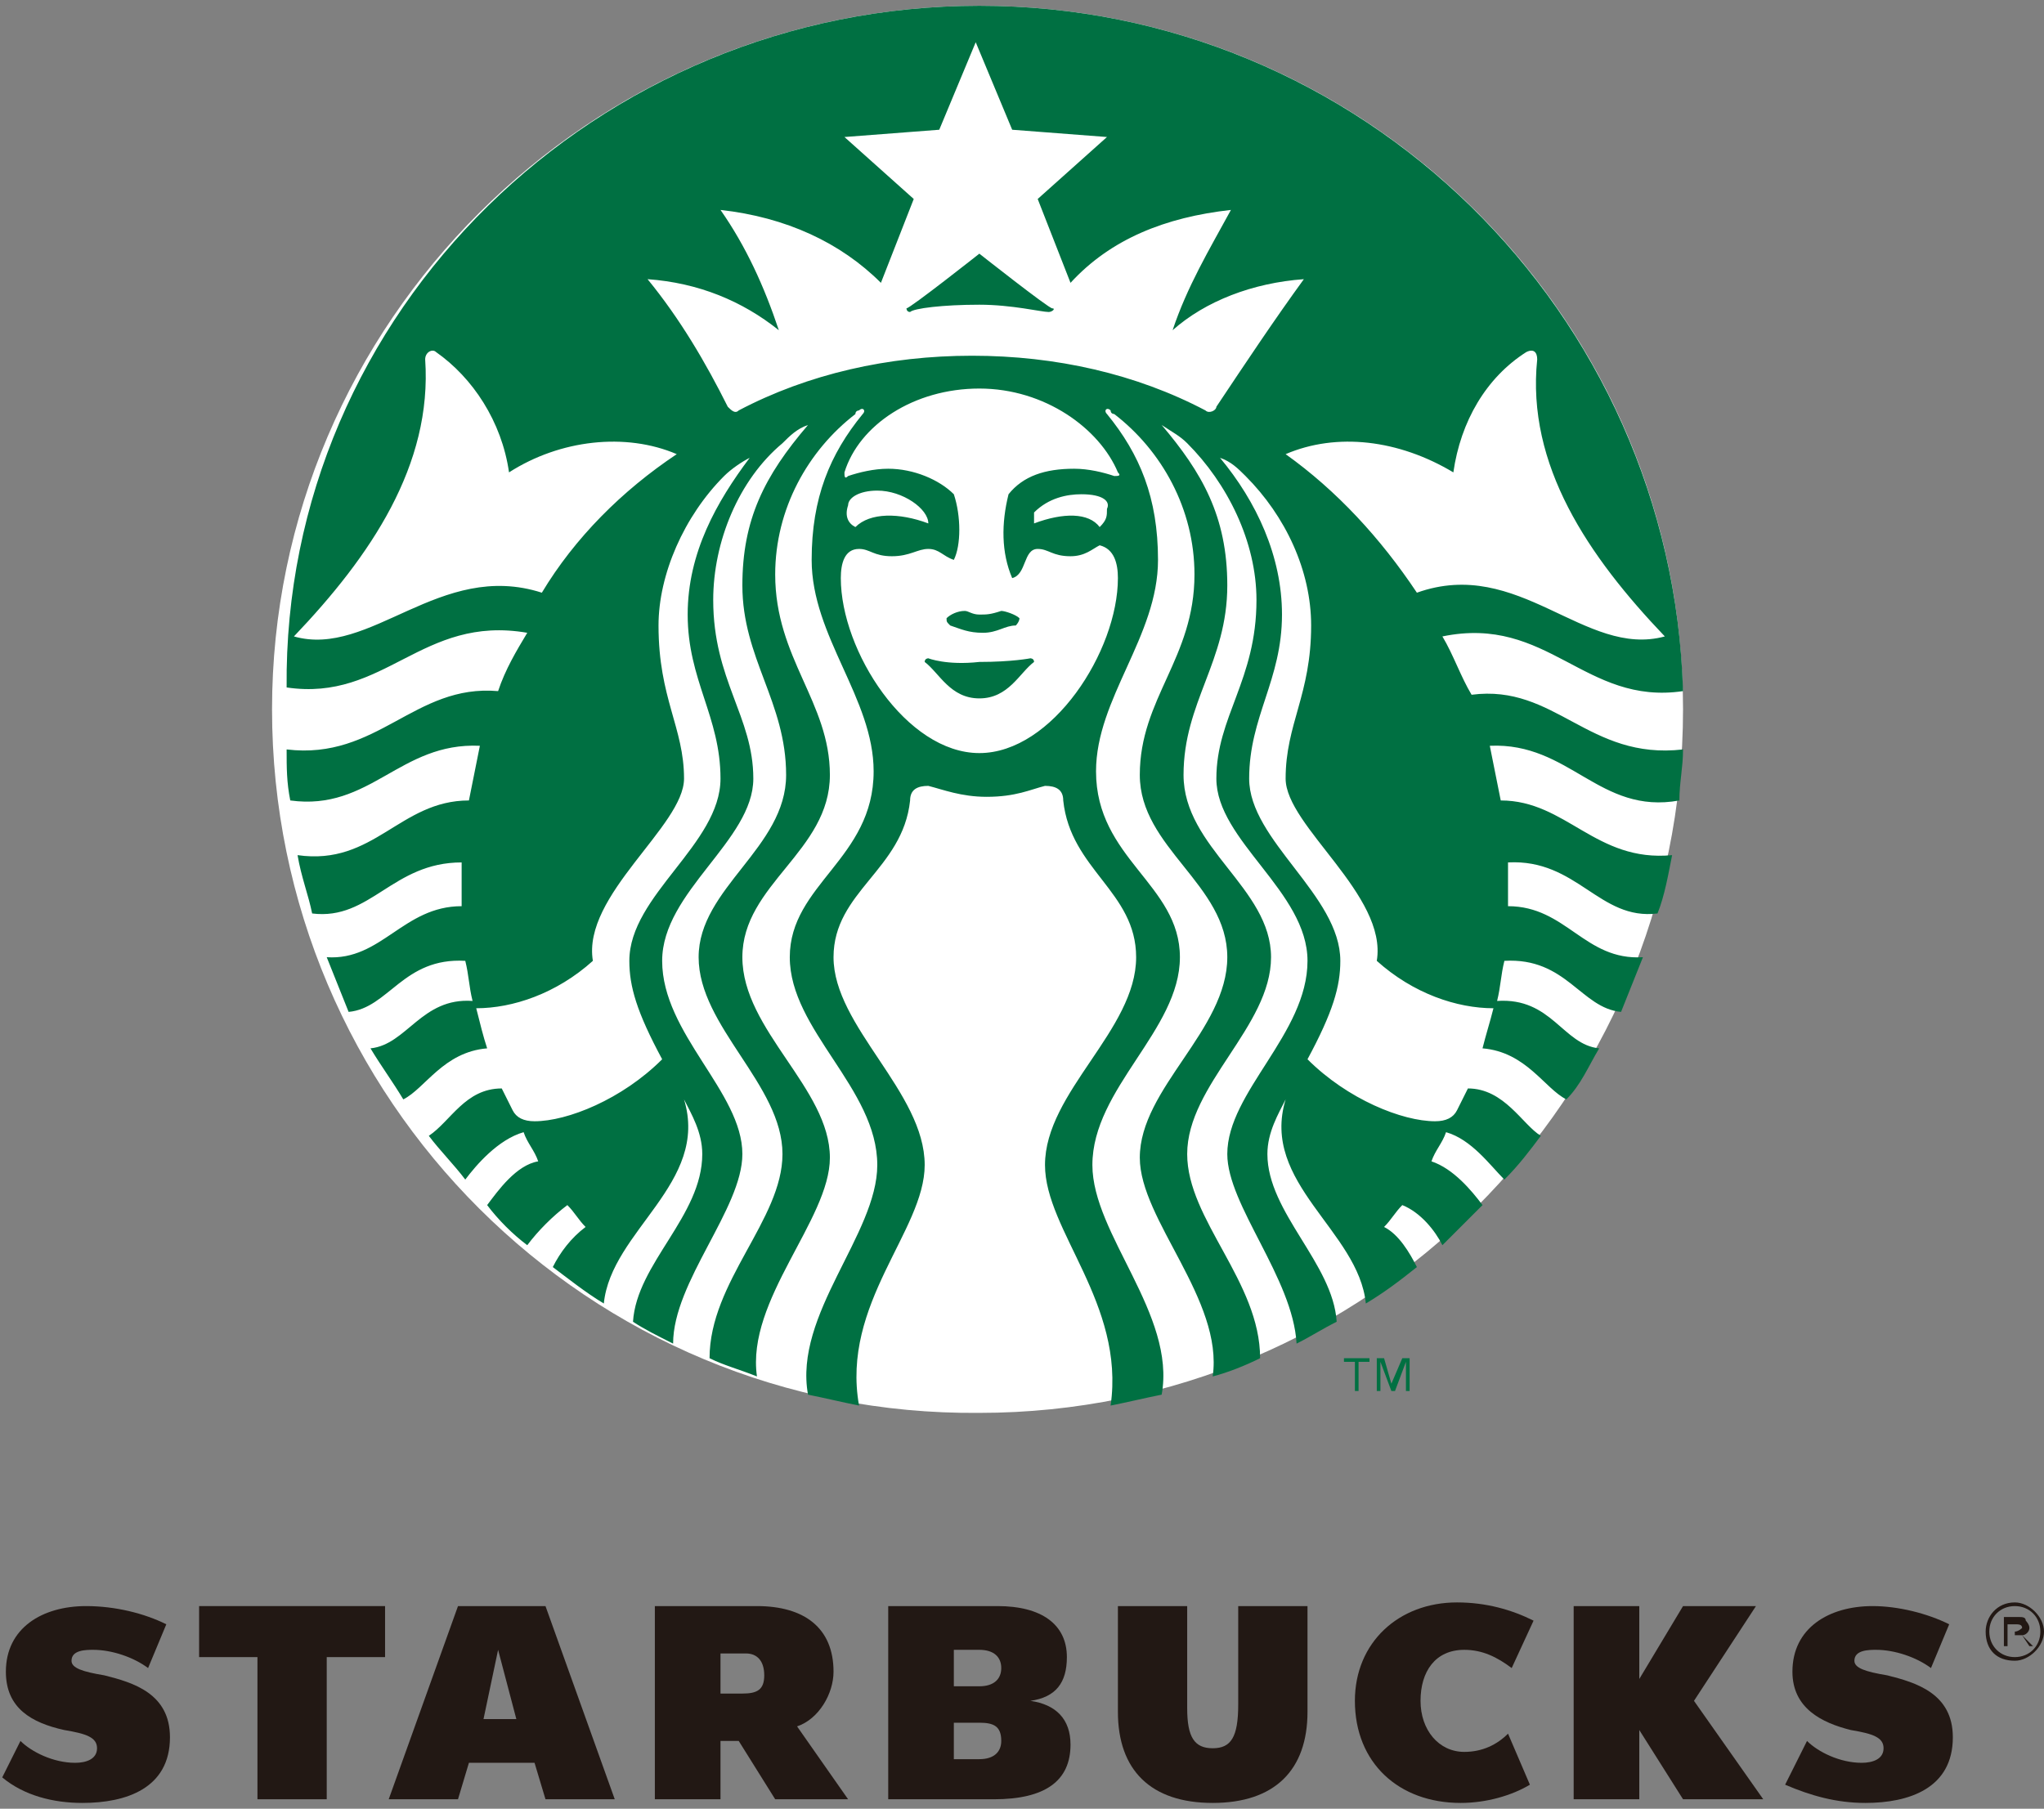<svg width="87" height="77" viewBox="0 0 87 77" fill="none" xmlns="http://www.w3.org/2000/svg">
<rect x="0" y="0" width="87" height="77" fill="#808080" stroke="none"/>
<path d="M55.652 72.874C55.652 75.357 54.255 76.754 51.617 76.754C48.979 76.754 47.582 75.357 47.582 72.874V68.374H50.531V72.719C50.531 73.96 50.841 74.426 51.617 74.426C52.393 74.426 52.703 73.96 52.703 72.564V68.374H55.652V72.874Z" fill="#221814"/>
<path d="M13.907 70.546V76.598H10.958V70.546H8.475V68.374H16.39V70.546H13.907Z" fill="#221814"/>
<path d="M21.201 70.236L20.58 73.184H21.977L21.201 70.236ZM23.218 76.598L22.752 75.046H19.959L19.494 76.598H16.545L19.494 68.374H23.218L26.166 76.598H23.218Z" fill="#221814"/>
<path d="M65.118 75.978L64.187 73.805C63.722 74.271 63.101 74.581 62.325 74.581C61.239 74.581 60.463 73.65 60.463 72.408C60.463 71.167 61.084 70.236 62.325 70.236C63.101 70.236 63.722 70.546 64.343 71.012L65.274 68.994C64.343 68.529 63.256 68.218 62.015 68.218C59.532 68.218 57.669 69.925 57.669 72.408C57.669 75.046 59.532 76.754 62.17 76.754C63.256 76.754 64.343 76.443 65.118 75.978Z" fill="#221814"/>
<path d="M71.636 76.598L69.774 73.65V76.598H66.981V68.374H69.774V71.477L71.636 68.374H74.74L72.102 72.408L75.05 76.598H71.636Z" fill="#221814"/>
<path d="M3.509 76.754C5.372 76.754 7.234 76.133 7.234 73.96C7.234 72.098 5.682 71.632 4.44 71.322C3.509 71.167 3.044 71.012 3.044 70.701C3.044 70.236 3.665 70.236 3.975 70.236C4.751 70.236 5.682 70.546 6.303 71.012L7.079 69.149C6.147 68.684 4.906 68.374 3.665 68.374C1.802 68.374 0.25 69.305 0.25 71.167C0.25 72.719 1.337 73.34 2.733 73.65C3.665 73.805 4.13 73.96 4.13 74.426C4.13 74.891 3.665 75.046 3.199 75.046C2.268 75.046 1.337 74.581 0.871 74.115L0.095 75.667C1.026 76.443 2.268 76.754 3.509 76.754Z" fill="#221814"/>
<path d="M79.396 76.754C81.258 76.754 83.12 76.133 83.12 73.96C83.12 72.098 81.568 71.632 80.327 71.322C79.396 71.167 78.93 71.012 78.93 70.701C78.93 70.236 79.551 70.236 79.861 70.236C80.637 70.236 81.568 70.546 82.189 71.012L82.965 69.149C82.034 68.684 80.792 68.374 79.706 68.374C77.844 68.374 76.292 69.305 76.292 71.167C76.292 72.719 77.533 73.34 78.775 73.65C79.706 73.805 80.171 73.96 80.171 74.426C80.171 74.891 79.706 75.046 79.24 75.046C78.309 75.046 77.378 74.581 76.913 74.115L75.981 75.978C77.068 76.443 78.154 76.754 79.396 76.754Z" fill="#221814"/>
<path d="M84.517 69.46C84.517 68.839 84.982 68.218 85.758 68.218C86.379 68.218 87 68.839 87 69.46C87 70.081 86.379 70.701 85.758 70.701C84.982 70.701 84.517 70.236 84.517 69.46ZM86.845 69.46C86.845 68.839 86.379 68.374 85.758 68.374C85.138 68.374 84.672 68.839 84.672 69.46C84.672 70.081 85.138 70.546 85.758 70.546C86.379 70.546 86.845 70.081 86.845 69.46ZM85.293 68.839H85.913C86.069 68.839 86.224 68.839 86.224 68.994C86.224 68.994 86.379 69.149 86.379 69.305C86.379 69.46 86.224 69.615 86.069 69.615L86.534 70.081H86.379L86.069 69.615H85.448V70.081H85.293V68.839ZM85.758 69.46C85.913 69.46 86.069 69.305 86.069 69.305C86.069 69.149 85.913 69.149 85.758 69.149H85.448V69.615H85.758V69.46Z" fill="#221814"/>
<path d="M33.926 73.495C34.857 73.184 35.478 72.098 35.478 71.167C35.478 69.305 34.236 68.374 32.219 68.374H27.873V76.598H30.667V74.115H31.443L32.995 76.598H36.098L33.926 73.495ZM32.529 71.322C32.529 71.943 32.219 72.098 31.598 72.098H30.667V70.391H31.753C32.219 70.391 32.529 70.701 32.529 71.322Z" fill="#221814"/>
<path d="M43.858 72.408C44.944 72.253 45.41 71.632 45.41 70.546C45.41 69.149 44.324 68.374 42.461 68.374H37.806V76.598H42.306C44.479 76.598 45.565 75.822 45.565 74.271C45.565 73.184 44.944 72.564 43.858 72.408ZM40.599 70.236H41.685C42.306 70.236 42.617 70.546 42.617 71.012C42.617 71.477 42.306 71.788 41.685 71.788H40.599V70.236ZM42.617 74.115C42.617 74.581 42.306 74.891 41.685 74.891H40.599V73.339H41.685C42.306 73.339 42.617 73.495 42.617 74.115Z" fill="#221814"/>
<path d="M71.636 30.198C71.636 46.803 58.135 60.149 41.685 60.149C25.08 60.304 11.579 46.803 11.579 30.198C11.579 13.748 25.08 0.246 41.685 0.246C58.29 0.246 71.636 13.748 71.636 30.198Z" fill="white"/>
<path d="M44.634 13.282C44.324 13.282 43.082 12.972 41.685 12.972C40.133 12.972 38.892 13.127 38.737 13.282C38.582 13.282 38.582 13.127 38.582 13.127C38.737 13.127 41.685 10.799 41.685 10.799C41.685 10.799 44.634 13.127 44.789 13.127C44.944 13.127 44.789 13.282 44.634 13.282ZM39.513 28.025C39.513 28.025 39.358 28.025 39.358 28.18C39.978 28.646 40.444 29.732 41.685 29.732C42.927 29.732 43.392 28.646 44.013 28.18C44.013 28.025 43.858 28.025 43.858 28.025C43.858 28.025 43.082 28.18 41.685 28.18C40.289 28.335 39.513 28.025 39.513 28.025ZM41.685 26.163C41.375 26.163 41.22 26.008 41.065 26.008C40.754 26.008 40.444 26.163 40.289 26.318C40.289 26.473 40.289 26.473 40.444 26.628C40.909 26.783 41.22 26.939 41.84 26.939C42.461 26.939 42.772 26.628 43.237 26.628C43.237 26.628 43.392 26.473 43.392 26.318C43.237 26.163 42.772 26.008 42.617 26.008C42.151 26.163 41.996 26.163 41.685 26.163ZM71.636 31.905C71.636 32.681 71.481 33.301 71.481 34.077C68.067 34.698 66.826 31.594 63.411 31.749C63.567 32.525 63.722 33.301 63.877 34.077C66.67 34.077 67.912 36.715 71.171 36.405C71.016 37.181 70.861 38.112 70.55 38.888C68.067 39.198 67.136 36.56 64.187 36.715C64.187 37.181 64.187 37.491 64.187 37.957C64.187 38.112 64.187 38.422 64.187 38.578C66.67 38.578 67.446 40.905 69.929 40.75C69.619 41.526 69.309 42.302 68.998 43.078C67.291 42.923 66.67 40.75 64.032 40.905C63.877 41.526 63.877 41.992 63.722 42.612C66.05 42.457 66.515 44.475 68.067 44.63C67.602 45.406 67.291 46.182 66.67 46.803C65.739 46.337 64.963 44.785 63.101 44.63C63.256 44.009 63.411 43.544 63.567 42.923C62.015 42.923 60.153 42.302 58.601 40.905C59.066 38.112 54.721 35.163 54.721 33.146C54.721 30.818 55.807 29.577 55.807 26.628C55.807 24.3 54.721 21.973 53.014 20.265C52.704 19.955 52.393 19.645 51.928 19.49C53.48 21.352 54.566 23.68 54.566 26.163C54.566 28.956 53.169 30.508 53.169 33.146C53.169 35.784 57.049 38.112 57.049 40.905C57.049 41.992 56.739 43.078 55.652 45.095C57.359 46.803 59.687 47.734 61.084 47.734C61.549 47.734 61.86 47.578 62.015 47.268C62.17 46.958 62.325 46.647 62.48 46.337C64.032 46.337 64.808 47.889 65.584 48.354C65.119 48.975 64.653 49.596 64.032 50.217C63.411 49.596 62.636 48.51 61.549 48.199C61.394 48.665 61.084 48.975 60.928 49.441C61.86 49.751 62.636 50.682 63.101 51.303C62.48 51.924 62.015 52.389 61.394 53.01C61.084 52.389 60.463 51.613 59.687 51.303C59.377 51.613 59.221 51.924 58.911 52.234C59.532 52.544 59.997 53.32 60.308 53.941C59.532 54.562 58.911 55.027 58.135 55.493C57.825 52.389 53.635 50.372 54.721 46.803C54.411 47.423 53.945 48.199 53.945 49.13C53.945 51.613 56.739 53.786 56.894 56.269C56.273 56.579 55.807 56.89 55.187 57.2C55.031 54.407 52.238 51.303 52.238 49.13C52.238 46.492 55.652 44.009 55.652 40.905C55.652 37.957 51.773 35.784 51.773 33.146C51.773 30.508 53.48 28.956 53.48 25.542C53.48 23.059 52.238 20.576 50.531 18.869C50.221 18.558 49.91 18.403 49.445 18.093C51.152 20.11 52.238 21.973 52.238 24.921C52.238 28.18 50.376 29.887 50.376 32.991C50.376 36.095 54.1 37.802 54.1 40.75C54.1 43.699 50.531 46.182 50.531 49.13C50.531 51.924 53.635 54.562 53.635 57.821C53.014 58.131 52.238 58.441 51.617 58.597C52.083 55.338 48.514 51.924 48.514 49.285C48.514 46.337 52.238 43.854 52.238 40.75C52.238 37.647 48.514 36.095 48.514 32.991C48.514 29.732 50.841 28.025 50.841 24.456C50.841 21.662 49.445 19.179 47.427 17.627C47.427 17.627 47.272 17.627 47.272 17.472C47.117 17.317 46.962 17.472 47.117 17.627C48.514 19.334 49.289 21.197 49.289 23.835C49.289 27.094 46.651 29.732 46.651 32.836C46.651 36.56 50.221 37.647 50.221 40.75C50.221 43.854 46.496 46.337 46.496 49.596C46.496 52.544 50.065 55.959 49.445 59.373C48.669 59.528 48.048 59.683 47.272 59.838C47.893 55.493 44.479 52.389 44.479 49.596C44.479 46.492 48.358 43.854 48.358 40.75C48.358 37.957 45.565 37.026 45.255 34.077C45.255 33.612 44.944 33.456 44.479 33.456C43.858 33.612 43.237 33.922 41.996 33.922C40.909 33.922 40.133 33.612 39.513 33.456C39.047 33.456 38.737 33.612 38.737 34.077C38.426 37.026 35.478 37.957 35.478 40.75C35.478 43.699 39.358 46.492 39.358 49.596C39.358 52.389 35.788 55.493 36.564 59.838C35.788 59.683 35.167 59.528 34.392 59.373C33.771 55.959 37.34 52.544 37.34 49.596C37.34 46.337 33.616 43.854 33.616 40.75C33.616 37.647 37.185 36.56 37.185 32.836C37.185 29.732 34.547 27.094 34.547 23.835C34.547 21.197 35.323 19.334 36.719 17.627C36.874 17.472 36.719 17.317 36.564 17.472C36.564 17.472 36.409 17.472 36.409 17.627C34.392 19.179 32.995 21.662 32.995 24.456C32.995 28.025 35.323 29.887 35.323 32.991C35.323 36.25 31.598 37.647 31.598 40.75C31.598 43.854 35.323 46.337 35.323 49.285C35.323 51.924 31.753 55.338 32.219 58.597C31.443 58.286 30.822 58.131 30.201 57.821C30.201 54.562 33.305 51.924 33.305 49.13C33.305 46.182 29.736 43.699 29.736 40.75C29.736 37.802 33.46 36.095 33.46 32.991C33.46 29.887 31.598 28.025 31.598 24.921C31.598 22.128 32.529 20.265 34.392 18.093C33.926 18.248 33.616 18.558 33.305 18.869C31.443 20.421 30.357 23.059 30.357 25.542C30.357 28.956 32.064 30.508 32.064 33.146C32.064 35.784 28.184 37.957 28.184 40.905C28.184 44.009 31.598 46.492 31.598 49.13C31.598 51.458 28.65 54.562 28.65 57.2C28.029 56.89 27.408 56.579 26.943 56.269C27.098 53.786 29.891 51.769 29.891 49.13C29.891 48.199 29.426 47.423 29.115 46.803C30.201 50.372 26.012 52.389 25.701 55.493C24.925 55.027 24.149 54.407 23.529 53.941C23.839 53.32 24.304 52.7 24.925 52.234C24.615 51.924 24.46 51.613 24.149 51.303C23.529 51.769 22.908 52.389 22.442 53.01C21.821 52.544 21.201 51.924 20.735 51.303C21.201 50.682 21.977 49.596 22.908 49.441C22.753 48.975 22.442 48.665 22.287 48.199C21.201 48.51 20.27 49.596 19.804 50.217C19.338 49.596 18.718 48.975 18.252 48.354C19.183 47.734 19.804 46.337 21.356 46.337C21.511 46.647 21.666 46.958 21.821 47.268C21.977 47.578 22.287 47.734 22.753 47.734C24.149 47.734 26.477 46.803 28.184 45.095C27.098 43.078 26.787 41.992 26.787 40.905C26.787 38.112 30.667 35.939 30.667 33.146C30.667 30.508 29.27 28.956 29.27 26.163C29.27 23.524 30.512 21.352 31.909 19.49C31.598 19.645 31.133 19.955 30.822 20.265C29.115 21.973 28.029 24.456 28.029 26.628C28.029 29.732 29.115 30.973 29.115 33.146C29.115 35.163 24.77 38.112 25.235 40.905C23.684 42.302 21.821 42.923 20.27 42.923C20.425 43.544 20.58 44.164 20.735 44.63C18.873 44.785 18.097 46.337 17.166 46.803C16.7 46.027 16.235 45.406 15.769 44.63C17.321 44.475 17.942 42.457 20.114 42.612C19.959 41.992 19.959 41.526 19.804 40.905C17.166 40.75 16.545 42.923 14.838 43.078C14.528 42.302 14.217 41.526 13.907 40.75C16.235 40.905 17.166 38.578 19.649 38.578C19.649 38.422 19.649 38.112 19.649 37.957C19.649 37.491 19.649 37.181 19.649 36.715C16.7 36.715 15.769 39.198 13.286 38.888C13.131 38.112 12.821 37.336 12.665 36.405C15.924 36.87 17.011 34.077 19.959 34.077C20.114 33.301 20.27 32.525 20.425 31.749C17.011 31.594 15.769 34.543 12.355 34.077C12.2 33.301 12.2 32.681 12.2 31.905C16.079 32.37 17.631 29.111 21.201 29.422C21.511 28.49 21.977 27.715 22.442 26.939C17.942 26.163 16.39 29.887 12.2 29.266C12.045 13.282 25.391 0.246 41.685 0.246C57.98 0.246 71.171 13.282 71.636 29.422C67.446 30.042 65.894 26.163 61.394 27.094C61.86 27.87 62.17 28.801 62.636 29.577C66.205 29.111 67.602 32.37 71.636 31.905ZM28.805 19.334C26.632 18.403 23.839 18.714 21.666 20.11C21.356 17.938 20.114 16.076 18.562 14.989C18.407 14.834 18.097 14.989 18.097 15.3C18.407 19.8 15.769 23.68 12.51 27.094C15.769 28.025 18.718 23.835 23.063 25.232C24.46 22.904 26.477 20.886 28.805 19.334ZM41.685 16.541C38.892 16.541 36.564 18.093 35.943 20.11C35.943 20.265 35.943 20.421 36.099 20.265C36.564 20.11 37.185 19.955 37.806 19.955C38.892 19.955 39.978 20.421 40.599 21.041C40.909 21.973 40.909 23.214 40.599 23.835C40.133 23.68 39.978 23.369 39.513 23.369C39.047 23.369 38.737 23.68 37.961 23.68C37.185 23.68 37.03 23.369 36.564 23.369C35.943 23.369 35.788 23.99 35.788 24.611C35.788 27.715 38.582 32.06 41.685 32.06C44.789 32.06 47.582 27.715 47.582 24.611C47.582 23.99 47.427 23.369 46.806 23.214C46.496 23.369 46.186 23.68 45.565 23.68C44.789 23.68 44.634 23.369 44.168 23.369C43.548 23.369 43.703 24.456 43.082 24.611C42.617 23.524 42.617 22.283 42.927 21.041C43.548 20.265 44.479 19.955 45.72 19.955C46.341 19.955 46.962 20.11 47.427 20.265C47.582 20.265 47.738 20.265 47.582 20.11C46.806 18.248 44.479 16.541 41.685 16.541ZM46.031 21.041C45.41 21.041 44.634 21.197 44.013 21.817C44.013 21.973 44.013 22.128 44.013 22.283C45.255 21.817 46.341 21.817 46.806 22.438C47.117 22.128 47.117 21.973 47.117 21.662C47.272 21.352 46.962 21.041 46.031 21.041ZM36.409 22.438C37.03 21.817 38.271 21.817 39.513 22.283C39.513 21.662 38.426 20.886 37.34 20.886C36.564 20.886 36.099 21.197 36.099 21.507C35.943 21.973 36.099 22.283 36.409 22.438ZM55.497 11.885C53.324 12.041 51.307 12.817 49.91 14.058C50.531 12.196 51.462 10.644 52.393 8.937C49.6 9.247 47.272 10.178 45.565 12.041L44.168 8.471L47.117 5.833L43.082 5.523L41.53 1.798L39.978 5.523L35.943 5.833L38.892 8.471L37.495 12.041C35.788 10.334 33.46 9.247 30.667 8.937C31.753 10.489 32.529 12.196 33.15 14.058C31.598 12.817 29.736 12.041 27.563 11.885C28.96 13.592 30.046 15.455 30.977 17.317C31.133 17.472 31.288 17.627 31.443 17.472C34.392 15.92 37.806 15.144 41.375 15.144C44.944 15.144 48.358 15.92 51.307 17.472C51.462 17.627 51.773 17.472 51.773 17.317C53.014 15.455 54.255 13.592 55.497 11.885ZM60.308 25.232C64.653 23.68 67.446 28.025 70.861 27.094C67.602 23.68 64.963 19.8 65.429 15.3C65.429 14.989 65.274 14.834 64.963 14.989C63.256 16.076 62.17 17.938 61.86 20.11C59.532 18.714 56.894 18.403 54.721 19.334C56.894 20.886 58.756 22.904 60.308 25.232Z" fill="#007042"/>
<path d="M57.825 59.217H57.67V57.976H57.204V57.821H58.29V57.976H57.825V59.217Z" fill="#007042"/>
<path d="M59.222 58.907L59.687 57.821H59.998V59.217H59.842V57.976L59.377 59.217H59.222L58.756 57.976V59.217H58.601V57.821H58.911L59.222 58.907Z" fill="#007042"/>
</svg>
